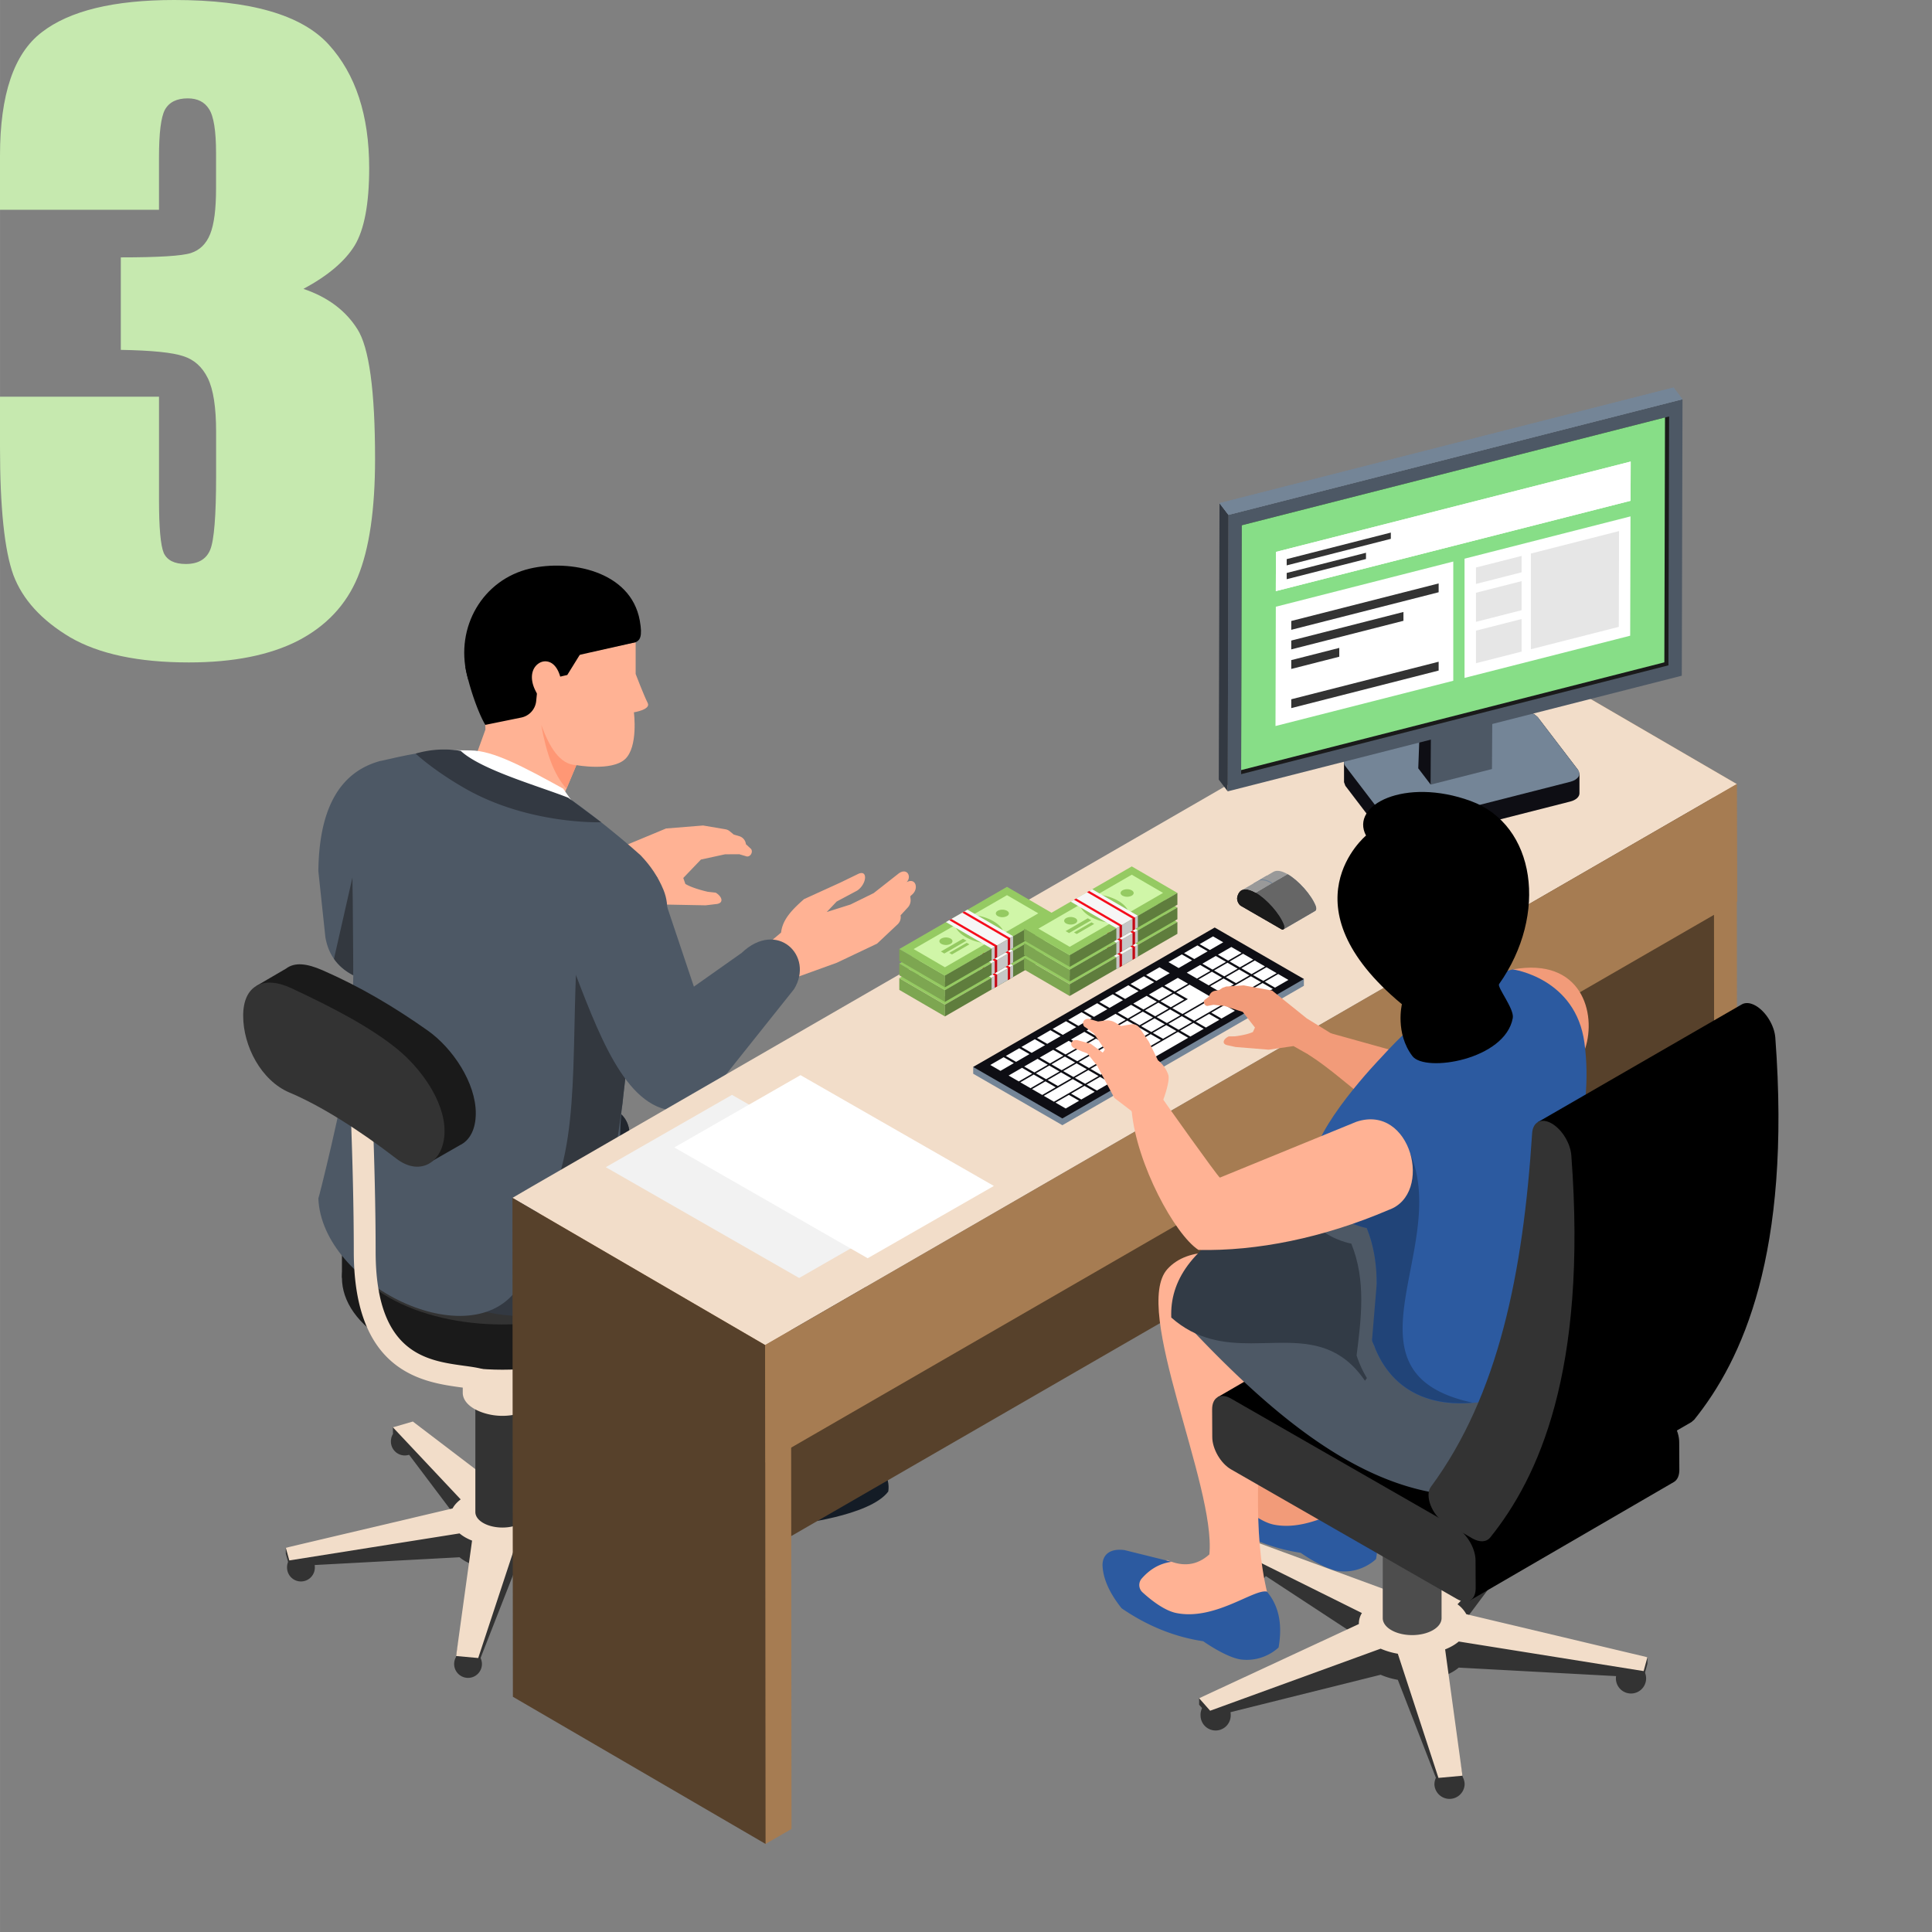 <?xml version="1.0" encoding="UTF-8" standalone="no"?>
<svg
   xmlns:dc="http://purl.org/dc/elements/1.1/"
   xmlns:cc="http://creativecommons.org/ns#"
   xmlns:rdf="http://www.w3.org/1999/02/22-rdf-syntax-ns#"
   xmlns:svg="http://www.w3.org/2000/svg"
   xmlns="http://www.w3.org/2000/svg"
   xmlns:xlink="http://www.w3.org/1999/xlink"
   xmlns:sodipodi="http://sodipodi.sourceforge.net/DTD/sodipodi-0.dtd"
   xmlns:inkscape="http://www.inkscape.org/namespaces/inkscape"
   width="210"
   height="210"
   viewBox="0 0 55.562 55.563"
   version="1.1"
   id="svg371"
   sodipodi:docname="3.svg"
   inkscape:version="0.92.4 (5da689c313, 2019-01-14)">
  <rect x="0" y="0" width="55.562" height="55.563" fill="#808080" stroke="none"/>
  <sodipodi:namedview
     pagecolor="#ffffff"
     bordercolor="#666666"
     borderopacity="1"
     objecttolerance="10"
     gridtolerance="10"
     guidetolerance="10"
     inkscape:pageopacity="0"
     inkscape:pageshadow="2"
     inkscape:window-width="1920"
     inkscape:window-height="986"
     id="namedview373"
     showgrid="false"
     inkscape:snap-nodes="false"
     inkscape:zoom="2.247619"
     inkscape:cx="120.59701"
     inkscape:cy="105.13623"
     inkscape:window-x="-11"
     inkscape:window-y="-11"
     inkscape:window-maximized="1"
     inkscape:current-layer="svg371" />
  <style
     id="style2"><![CDATA[.o{fill:#95ca62}.p{fill:#f50d1b}.q{fill:#c00a15}.r{fill:#333}.s{fill:#ffb294}.t{fill:#4d5865}.u{fill:#7da651}.v{fill:#d0f6a8}.w{fill:#5f7d3d}.x{fill:#f6f6f6}.y{fill:#c6c6c6}.z{fill:#f2ddc9}.AA{fill:#333942}.AB{fill:#1a1a1a}.AC{fill:#0e0e14}.AD{fill:#748597}.AE{fill:#57412b}.AF{fill:#a67c52}.AG{fill:#f29b79}.AH{fill:#2c5aa0}]]></style>
  <defs
     id="defs13">
    <clipPath
       id="A">
      <path
         d="M3440.26 3372.67c-12.69 18.59-28.45 20.98-45.24 20.98-2.9 0-5.83-.08-8.78-.15l-8.9-.14c-14.92 0-30.08 1.78-44.18 14.25a40.85 40.85 0 0 0-.04 1.91c-.01 19.77 12.59 38.45 46.42 55.28l33.16-6.05a33.21 33.21 0 0 1 1.81-1.59c8.39-6.99 18.21-8.68 18.21-8.68 4.15-10.17 5.5-20.59 5.51-30.98.01-10.4-1.33-20.78-2.58-30.86l.09-.29c.01-.03.02-.05.03-.07.02-.07.05-.14.07-.21.01-.03.02-.05.03-.08.02-.07.04-.14.07-.21.01-.03.02-.05.03-.08l.06-.2c.02-.04.03-.08.05-.12.02-.06.03-.11.05-.16a.58.58 0 0 0 .1-.28c.02-.06.04-.11.06-.17.02-.04.03-.07.04-.11.02-.05.04-.11.06-.16.02-.04.03-.07.04-.12l.06-.15c.02-.04.03-.08.05-.12.02-.05.04-.11.06-.16.01-.04.03-.08.04-.12l.06-.15c.01-.04.03-.08.04-.12a1.22 1.22 0 0 0 .07-.17c.01-.03.03-.07.04-.1.02-.06.05-.12.07-.18l.03-.09c.03-.06.05-.13.08-.19.01-.03.02-.05.03-.08a2.77 2.77 0 0 0 .08-.2 4.97 4.97 0 0 0 .12-.29c.01-.01.01-.03.02-.04.03-.09.07-.17.1-.26 1.18-2.82 2.5-5.42 3.97-7.82l-1.09-1.47"
         id="path4" />
    </clipPath>
    <path
       id="B"
       d="M392.992 220.837l-2.35 1.367c.076-.046.102-.191.036-.356-.313-.811-1.25-1.871-2.07-2.346l2.349-1.365c.821.475 1.757 1.533 2.072 2.345.063.164.039.311-.037.355" />
    <path
       id="C"
       d="M388.608 219.502c.82.475 1.757 1.535 2.07 2.346.094.24-.001.44-.166.344l-2.984-1.723c-.188-.108-.324-.432-.271-.647.161-.701.723-.682 1.35-.32" />
    <path
       id="D"
       d="M406.045 201.629l-.053 8.775-4.508 1.145.053-8.773 4.508-1.147" />
    <path
       id="E"
       d="M419.346 182.342l.66.863-33.398 8.505-.658-.862 33.396-8.506" />
    <path
       id="F"
       d="M365.754 227.737l-3.357-1.952.001.864 3.359 1.952v-.864" />
    <path
       id="G"
       d="M369.429 224.544v.865l.16-.093v-.864l-.16.092" />
  </defs>
  <path
     d="m 8.726,8.308 q 1.041,0.351 1.55,1.155 0.51,0.792 0.51,3.735 0,2.185 -0.498,3.396 -0.498,1.2 -1.721,1.834 -1.222,0.623 -3.135,0.623 -2.173,0 -3.418,-0.724 Q 0.78,17.59 0.384,16.537 -5e-4,15.473 -5e-4,12.858 v -1.449 h 4.573 v 2.977 q 0,1.188 0.136,1.517 0.147,0.317 0.634,0.317 0.532,0 0.702,-0.408 0.17,-0.408 0.17,-2.128 v -1.268 q 0,-1.052 -0.238,-1.539 Q 5.738,10.391 5.274,10.244 4.809,10.085 3.474,10.062 V 7.402 q 1.63,0 2.015,-0.125 Q 5.874,7.153 6.043,6.734 6.213,6.315 6.213,5.421 V 4.403 q 0,-0.962 -0.203,-1.268 -0.192,-0.306 -0.611,-0.306 -0.475,0 -0.657,0.328 Q 4.572,3.475 4.572,4.528 V 6.033 H -5e-4 V 4.471 Q -5e-4,1.845 1.2,0.928 2.399,0 5.014,0 q 3.271,0 4.437,1.279 1.166,1.279 1.166,3.554 0,1.539 -0.419,2.23 -0.419,0.679 -1.472,1.245 z"
     id="path15"
     inkscape:connector-curvature="0"
     style="fill:#c6e9af;stroke-width:0.583" />
  <g
     transform="matrix(0.391,0,0,0.391,-115.835,-60.151)"
     id="g369">
    <path
       d="m 415.653,253.022 1.712,-8.554 -4.747,-0.695 a 10.077,10.077 0 0 1 -0.441,-2.45 l 11.824,6.88 -8.348,4.82"
       id="path17"
       inkscape:connector-curvature="0"
       style="fill:#005cb3" />
    <path
       d="m 336.756,245.677 -0.734,4.699 c 0,0 -1.854,4.488 0.367,5.673 2.221,1.185 4.747,-1.733 4.747,-1.733 l 3.517,-2.155 c 1.35,-0.765 3.144,-3.076 0.072,-3.959 -1.453,-0.417 -3.54,0.678 -3.54,0.678 l -0.596,0.265 0.943,-2.83 -4.776,-0.638"
       id="path19"
       inkscape:connector-curvature="0"
       style="fill:#141c26" />
    <path
       d="m 336.093,245.677 c 0,0 -0.985,4.623 -0.399,5.657 0.586,1.034 4.178,0.587 6.952,-2.538 v -3.598 l -6.553,0.479"
       class="AA"
       id="path21"
       inkscape:connector-curvature="0"
       style="fill:#333942" />
    <g
       class="r"
       id="g27"
       style="fill:#333333">
      <path
         d="m 345.494,271.593 a 1.022,1.022 0 1 0 2.044,0 1.022,1.022 0 1 0 -2.044,0 m -15.838,4.638 a 1.022,1.022 0 1 0 2.044,-10e-4 1.02,1.02 0 0 0 -1.023,-1.014 c -0.564,0 -1.021,0.454 -1.021,1.014 m -12.29,-7.124 a 1.022,1.022 0 1 0 2.043,0 c 0,-0.56 -0.457,-1.014 -1.021,-1.014 a 1.02,1.02 0 0 0 -1.022,1.014 m 7.64,-9.268 a 1.022,1.022 0 1 0 2.043,0 c 0,-0.56 -0.457,-1.014 -1.021,-1.014 a 1.02,1.02 0 0 0 -1.022,1.014 m 17.964,1.856 a 1.022,1.022 0 1 0 2.044,0 c 0,-0.561 -0.457,-1.014 -1.022,-1.014 -0.565,0 -1.022,0.453 -1.022,1.014"
         id="path23"
         inkscape:connector-curvature="0" />
      <path
         d="m 330.137,265.877 -4.985,-6.616 v -0.437 l 1.466,0.01 6.41,6.199 c 0.436,-0.005 0.872,0.035 1.289,0.116 l 9.439,-4.76 1.164,0.23 v 0.437 l -8.308,5.409 c 0.144,0.239 0.213,0.488 0.204,0.739 l 10.817,3.234 v 0.438 l -0.747,0.84 -11.545,-2.856 a 5.15,5.15 0 0 1 -1.163,0.341 l -2.752,7.03 -1.625,-0.149 v -0.438 l 1.173,-6.735 a 4.09,4.09 0 0 1 -0.504,-0.241 2.917,2.917 0 0 1 -0.418,-0.288 l -12.519,0.672 -0.259,-0.931 v -0.439 l 12.266,-1.138 c 0.125,-0.236 0.326,-0.462 0.597,-0.667"
         id="path25"
         inkscape:connector-curvature="0" />
    </g>
    <path
       d="m 330.137,264.124 -4.985,-5.3 1.466,-0.427 6.41,4.883 a 6.18,6.18 0 0 1 1.289,0.117 l 9.439,-3.445 1.164,0.666 -8.308,4.094 c 0.144,0.238 0.213,0.488 0.204,0.738 l 10.817,4.988 -0.747,0.84 -11.545,-4.172 a 5.1,5.1 0 0 1 -1.163,0.342 l -2.752,8.344 -1.625,-0.148 1.173,-8.488 a 3.901,3.901 0 0 1 -0.504,-0.24 3.033,3.033 0 0 1 -0.418,-0.29 l -12.519,1.988 -0.259,-0.932 12.266,-2.892 c 0.125,-0.236 0.326,-0.461 0.597,-0.666"
       class="z"
       id="path29"
       inkscape:connector-curvature="0"
       style="fill:#f2ddc9" />
    <g
       class="r"
       id="g35"
       style="fill:#333333">
      <path
         d="m 331.474,255.744 a 1.51,1.51 0 0 1 0.326,-0.246 c 0.777,-0.445 2.04,-0.445 2.817,0 0.13,0.075 0.239,0.158 0.325,0.246 h 0.259 v 9.31 c 0,0.291 -0.195,0.584 -0.584,0.807 -0.777,0.445 -2.04,0.445 -2.817,0 -0.39,-0.223 -0.584,-0.516 -0.584,-0.807 v -9.31 h 0.258"
         id="path31"
         inkscape:connector-curvature="0" />
      <path
         d="m 331.8,254.937 c -0.779,0.445 -0.779,1.168 0,1.613 0.779,0.445 2.04,0.447 2.817,0 0.777,-0.447 0.779,-1.168 0,-1.613 -0.779,-0.445 -2.04,-0.447 -2.817,0"
         id="path33"
         inkscape:connector-curvature="0" />
    </g>
    <path
       d="m 330.666,249.208 c 0.286,-0.288 0.728,-0.54 1.346,-0.707 a 4.62,4.62 0 0 1 2.392,0 c 0.618,0.167 1.061,0.419 1.346,0.707 h 0.378 v 7.077 c 0,0.593 -0.548,1.187 -1.643,1.51 a 4.526,4.526 0 0 1 -2.555,0 c -1.093,-0.323 -1.641,-0.917 -1.641,-1.51 v -7.077 h 0.377"
       class="z"
       id="path37"
       inkscape:connector-curvature="0"
       style="fill:#f2ddc9" />
    <path
       d="m 331.93,247.698 c -2.189,0.646 -2.189,2.372 0,3.019 0.831,0.245 1.724,0.245 2.555,0 2.19,-0.647 2.19,-2.373 0,-3.019 a 4.502,4.502 0 0 0 -2.555,0"
       class="r"
       id="path39"
       inkscape:connector-curvature="0"
       style="fill:#333333" />
    <g
       class="AB"
       id="g45"
       style="fill:#1a1a1a">
      <path
         d="m 321.403,244.494 h 23.611 v 3.327 h -23.611 v -3.327"
         id="path41"
         inkscape:connector-curvature="0" />
      <path
         d="m 324.861,243.038 c -4.61,2.642 -4.61,6.926 0,9.567 4.61,2.641 12.085,2.641 16.695,0 4.61,-2.641 4.61,-6.925 0,-9.567 -4.61,-2.642 -12.086,-2.641 -16.695,0"
         id="path43"
         inkscape:connector-curvature="0" />
    </g>
    <path
       d="m 324.861,239.711 c -4.61,2.64 -4.61,6.925 0,9.566 4.61,2.641 12.085,2.643 16.695,0 4.61,-2.643 4.61,-6.925 0,-9.567 -4.61,-2.642 -12.086,-2.642 -16.695,0"
       class="r"
       id="path47"
       inkscape:connector-curvature="0"
       style="fill:#333333" />
    <path
       d="m 350.093,256.116 -1.432,5.27 c 0,0 -1.217,3.108 -0.396,4.572 0.821,1.464 6.433,0 6.433,0 0,0 5.516,-0.584 6.886,-2.409 0,0 0.536,-2.501 -3.206,-2.487 -3.378,0.014 -3.817,-0.852 -3.817,-0.852 l -0.137,-3.512 -4.331,-0.582"
       id="path49"
       inkscape:connector-curvature="0"
       style="fill:#141c26" />
    <path
       d="m 360.994,241.916 c -0.302,-1.431 -1.6,-2.35 -3.392,-2.924 -4.746,-1.523 -12.938,-0.608 -15.097,-0.33 0.113,-1.129 0.203,-2.158 -0.583,-2.884 -0.276,-0.261 -0.658,-0.48 -1.188,-0.654 -3.473,-1.144 -6.498,0.553 -9.869,0.94 -0.485,0.054 -6.848,-1.895 -6.848,-2.091 -0.085,0.221 -2.977,7.767 0,11.552 0.7,0.895 1.559,1.676 2.499,2.352 3.105,2.217 7.124,3.181 9.458,2.564 3.038,-0.805 16.628,-4.021 16.628,-4.021 0,0 -3.849,10.365 -4.118,13.94 -0.132,1.765 1.405,1.786 2.996,1.354 1.63,-0.44 3.317,-1.354 3.317,-1.354 0,-2.414 7.363,-12.932 6.197,-18.444"
       class="AA"
       id="path51"
       inkscape:connector-curvature="0"
       style="fill:#333942" />
    <path
       d="m 357.56,238.977 -0.02,-0.005 0.02,0.005 m -0.031,-0.01 c -2.017,-0.631 -4.643,-0.831 -7.159,-0.833 2.516,0.002 5.14,0.202 7.159,0.834 m -15.024,-0.306 0.019,-0.001 -0.019,0.001"
       id="path53"
       inkscape:connector-curvature="0"
       style="fill:#005097" />
    <path
       d="m 341.994,241.111 c -0.093,-1.577 -0.232,-3.37 -0.049,-5.311 0.5,0.476 0.633,1.08 0.633,1.754 v 0.014 c 0,0.348 -0.036,0.716 -0.073,1.094 l 0.019,-0.001 a 65.23,65.23 0 0 1 7.834,-0.527 h 0.012 c 2.516,0.002 5.142,0.202 7.159,0.834 l 0.01,0.004 0.02,0.005 0.043,0.015 c -0.708,0.485 -1.665,0.858 -2.93,0.858 a 6.77,6.77 0 0 1 -0.736,-0.041 30.636,30.636 0 0 0 -3.244,-0.173 c -2.744,0 -5.108,0.381 -6.791,0.921 a 35.89,35.89 0 0 1 -1.907,0.555"
       id="path55"
       inkscape:connector-curvature="0"
       style="fill:#21262e" />
    <path
       d="m 343.006,203.4 v -2.324 l -12.025,2.578 c 0.375,1.31 0.97,2.491 0.977,3.843 l -1.07,2.96 6.081,3.644 1.675,-3.985 c 0,0 2.581,0.47 3.574,-0.431 0.993,-0.901 0.659,-3.453 0.659,-3.453 0,0 1.26,-0.198 1.017,-0.683 -0.31,-0.619 -0.892,-2.15 -0.892,-2.15"
       class="s"
       id="path57"
       inkscape:connector-curvature="0"
       style="fill:#ffb294" />
    <path
       d="m 337.921,211.846 c -0.928,-1.009 -1.501,-2.657 -1.859,-4.69 0.612,1.654 1.37,2.924 2.586,2.96 l -0.727,1.73"
       id="path59"
       inkscape:connector-curvature="0"
       style="fill:#ff9775" />
    <path
       d="m 343.01,201.076 c 0.3,-0.148 0.519,-0.383 0.3,-1.594 -0.665,-3.678 -5.166,-4.506 -8.082,-3.821 -3.462,0.812 -5.506,4.297 -4.626,7.84 l 0.098,0.347 12.31,-2.772"
       id="path61"
       inkscape:connector-curvature="0" />
    <path
       d="m 330.886,202.708 -0.402,0.194 c 0.23,1.314 0.905,3.312 1.464,4.254 l 2.646,-0.539 a 1.38,1.38 0 0 0 1.096,-1.215 l 0.143,-1.425 2.144,-0.49 1.27,-2.051 -1.893,-2.18 -6.468,3.452"
       id="path63"
       inkscape:connector-curvature="0" />
    <path
       d="m 336.368,202.482 c -0.388,-0.006 -0.742,0.279 -0.891,0.636 -0.149,0.357 -0.119,0.77 0,1.138 0.119,0.368 0.329,0.7 0.534,1.028 0.175,0.278 0.382,0.582 0.703,0.654 0.29,0.064 0.599,-0.093 0.767,-0.337 0.342,-0.497 0.138,-1.208 0.032,-1.756 -0.112,-0.587 -0.443,-1.35 -1.148,-1.363 m 14.057,26.698 4.323,-3.422 3.056,-1.105 2.961,-1.405 1.515,-1.424 a 0.724,0.724 0 0 0 0.214,-0.658 l 0.512,-0.556 a 0.781,0.781 0 0 0 0.224,-0.633 l -0.022,-0.216 0.186,-0.17 c 0.44,-0.442 0.202,-1.215 -0.46,-0.863 0.414,-0.395 0.031,-1.144 -0.632,-0.6 l -1.785,1.402 -1.703,0.838 -1.75,0.553 0.732,-0.772 1.512,-0.807 c 0.7,-0.476 0.801,-1.553 0.08,-1.229 l -1.3,0.632 -2.692,1.227 c -0.88,0.777 -1.583,1.492 -1.69,2.461 l -4.317,3.633 1.036,3.114"
       class="s"
       id="path65"
       inkscape:connector-curvature="0"
       style="fill:#ffb294" />
    <path
       d="m 329.509,220.971 -0.51,5.533 a 11.274,11.274 0 0 0 -1.26,-0.074 c -1.729,-0.044 -4.009,-0.032 -5.625,-0.922 -0.51,-0.283 -0.958,-0.652 -1.297,-1.144 -0.308,-0.431 -0.523,-0.959 -0.633,-1.592 l -0.516,-4.856 c 0.049,-4.383 1.426,-7.259 4.561,-8.107 l 5.28,11.163"
       class="t"
       id="path67"
       inkscape:connector-curvature="0"
       style="fill:#4d5865" />
    <path
       d="m 322.24,225.574 -0.126,-0.066 c -0.51,-0.283 -0.958,-0.652 -1.297,-1.144 l 1.367,-6.027 0.056,7.237"
       id="path69"
       inkscape:connector-curvature="0"
       style="fill:#33383f" />
    <path
       d="m 338.666,216.094 2.722,0.286 3.856,-1.604 2.725,-0.219 1.637,0.277 a 0.68,0.68 0 0 1 0.328,0.151 l 0.286,0.239 0.405,0.118 a 0.69,0.69 0 0 1 0.492,0.591 l 0.379,0.35 c 0.161,0.225 -0.042,0.587 -0.316,0.551 l -0.555,-0.164 -1.045,0.006 -1.772,0.385 -1.298,1.355 0.152,0.438 c 0.566,0.344 1.655,0.579 1.655,0.579 l 0.577,0.064 c 0.463,0.277 0.622,0.747 0.087,0.833 l -0.828,0.098 -3.141,-0.06 -3.003,-0.888 -3.293,-0.079 -0.05,-3.307"
       class="s"
       id="path71"
       inkscape:connector-curvature="0"
       style="fill:#ffb294" />
    <path
       d="m 342.909,228.826 -0.03,0.135 c -0.455,2.195 -0.837,6.012 -0.837,6.012 -0.904,6.393 2.076,11.355 -3.394,12.541 -0.511,0.111 -3.902,0.463 -4.244,0.987 -3.458,5.279 -14.479,-0.164 -14.736,-6.513 0.03,0 1.862,-7.334 2.188,-10.1 0.541,-4.543 0.442,-11.182 0.282,-14.66 -0.306,-6.552 2.091,-7.414 2.091,-7.414 3.51,-0.793 6.708,-1.62 11.23,1.02 3.903,2.279 7.905,5.908 7.905,5.908 0.756,0.787 1.302,1.616 1.684,2.538 1.057,2.557 -1.144,4.888 -2.139,9.546"
       class="t"
       id="path73"
       inkscape:connector-curvature="0"
       style="fill:#4d5865" />
    <path
       d="m 335.816,243.585 c 3.221,-4.47 2.406,-11.852 2.892,-20.027 l 4.201,5.268 -0.03,0.135 c -0.455,2.195 -0.837,6.012 -0.837,6.012 -0.904,6.393 -0.757,7.427 -6.226,8.612"
       id="path75"
       inkscape:connector-curvature="0"
       style="fill:#33383f" />
    <path
       d="m 347.29,226.409 3.516,-2.483 c 2.598,-2.477 5.359,0.218 3.852,2.666 l -5.657,7.097 c -0.733,1.07 -2.033,1.712 -3.139,1.852 -3.682,-0.245 -5.626,-5.764 -7.653,-11.035 -1.039,-5.553 3.256,-9.154 6.387,-6.133 l 2.694,8.036"
       class="t"
       id="path77"
       inkscape:connector-curvature="0"
       style="fill:#4d5865" />
    <path
       d="m 331.429,256.086 -0.185,-0.021 a 12.27,12.27 0 0 0 -1.1,-0.181 c -2.75,-0.38 -7.87,-1.087 -7.87,-9.998 0,-6.664 -0.402,-14.208 -0.405,-14.284 a 0.8,0.8 0 0 1 0.757,-0.844 0.804,0.804 0 0 1 0.846,0.759 c 0,0.075 0.409,7.66 0.409,14.37 0,7.51 3.747,8.027 6.483,8.406 0.45,0.061 0.877,0.12 1.249,0.208 a 0.804,0.804 0 0 1 -0.184,1.585"
       class="z"
       id="path79"
       inkscape:connector-curvature="0"
       style="fill:#f2ddc9" />
    <path
       d="m 317.294,225.081 -2.178,1.272 1.332,1.14 c 0.114,2.187 1.648,4.747 3.528,5.823 l 5.025,2.88 3.007,3.06 2.065,-1.183 c 0.715,-0.337 1.175,-1.15 1.175,-2.353 0,-2.24 -1.7,-4.786 -3.539,-6.084 -2.483,-1.752 -4.96,-3.219 -7.733,-4.432 -1.135,-0.495 -2.034,-0.615 -2.682,-0.123"
       class="AB"
       id="path81"
       inkscape:connector-curvature="0"
       style="fill:#1a1a1a" />
    <path
       d="m 317.677,226.521 c 3.139,1.464 5.787,2.865 7.735,4.43 1.753,1.411 3.538,3.845 3.538,6.085 0,2.24 -1.753,3.398 -3.538,2.028 -2.896,-2.222 -5.646,-3.928 -7.867,-4.864 -2.077,-0.878 -3.407,-3.411 -3.407,-5.651 0,-2.24 1.498,-2.981 3.539,-2.028"
       class="r"
       id="path83"
       inkscape:connector-curvature="0"
       style="fill:#333333" />
    <path
       d="m 338.343,276.121 67.098,-38.74 1.723,-13.817 -68.822,43.906 v 8.651"
       class="AE"
       id="path85"
       inkscape:connector-curvature="0"
       style="fill:#57412b" />
    <path
       d="m 405.409,200.688 0.032,36.693 16.907,11.795 1.681,-0.971 -0.033,-36.693 -18.587,-10.824"
       class="AF"
       id="path87"
       inkscape:connector-curvature="0"
       style="fill:#a67c52" />
    <path
       d="m 403.729,201.658 0.032,36.694 18.587,10.824 -0.034,-36.694 -18.585,-10.824"
       class="AE"
       id="path89"
       inkscape:connector-curvature="0"
       style="fill:#57412b" />
    <path
       d="m 335.852,240.848 0.032,36.692 16.678,11.926 1.908,-1.101 -0.033,-36.693 -18.585,-10.824"
       class="AF"
       id="path91"
       inkscape:connector-curvature="0"
       style="fill:#a67c52" />
    <path
       d="m 405.41,200.694 -1.426,0.812 -68.668,39.64 -1.368,0.799 18.585,10.828 71.468,-41.264 -18.59,-10.815"
       class="z"
       id="path93"
       inkscape:connector-curvature="0"
       style="fill:#f2ddc9" />
    <path
       d="m 333.943,241.949 0.033,36.693 18.586,10.824 -0.032,-36.693 -18.586,-10.824"
       class="AE"
       id="path95"
       inkscape:connector-curvature="0"
       style="fill:#57412b" />
    <path
       d="m 352.53,252.773 0.032,8.63 71.467,-41.26 -0.033,-8.631 -71.466,41.261"
       class="AF"
       id="path97"
       inkscape:connector-curvature="0"
       style="fill:#a67c52" />
    <path
       d="m 412.423,210.754 -0.095,-0.277 -2.974,-3.892 -0.237,-0.201 c -0.323,-0.187 -0.819,-0.25 -1.256,-0.138 l -12.077,3.075 c -0.427,0.11 -0.679,0.352 -0.675,0.604 v 1.445 l 0.099,0.268 2.97,3.895 0.238,0.2 c 0.321,0.185 0.818,0.248 1.26,0.136 l 12.076,-3.075 c 0.421,-0.108 0.673,-0.348 0.674,-0.6 v -1.45"
       class="AC"
       id="path99"
       inkscape:connector-curvature="0"
       style="fill:#0e0e14" />
    <g
       class="AD"
       id="g105"
       style="fill:#748597">
      <path
         d="m 409.117,206.384 0.237,0.201 2.974,3.892 c 0.252,0.333 -0.01,0.72 -0.576,0.865 l -12.078,3.076 c -0.441,0.112 -0.937,0.048 -1.258,-0.137 l -0.238,-0.2 -2.972,-3.893 c -0.254,-0.332 0,-0.72 0.578,-0.867 l 12.077,-3.075 c 0.437,-0.112 0.933,-0.049 1.256,0.138"
         id="path101"
         inkscape:connector-curvature="0" />
      <use
         xlink:href="#D"
         id="use103"
         x="0"
         y="0"
         width="100%"
         height="100%" />
    </g>
    <use
       xlink:href="#D"
       class="t"
       id="use107"
       style="fill:#4d5865"
       x="0"
       y="0"
       width="100%"
       height="100%" />
    <path
       d="m 401.537,202.776 -0.053,8.773 -0.914,-1.197 0.31,-8.438 0.657,0.862"
       class="AC"
       id="path109"
       inkscape:connector-curvature="0"
       style="fill:#0e0e14" />
    <path
       d="m 405.388,200.766 0.657,0.863 -4.508,1.147 -0.657,-0.862 4.508,-1.148"
       id="path111"
       inkscape:connector-curvature="0"
       style="fill:#6f819a" />
    <path
       d="m 420.006,183.205 -0.053,20.335 -33.399,8.506 0.054,-20.336 33.398,-8.505"
       class="t"
       id="path113"
       inkscape:connector-curvature="0"
       style="fill:#4d5865" />
    <path
       d="m 419.021,184.471 -0.05,18.306 -31.429,8.004 v -0.299 l 0.047,-18.008 31.432,-8.004"
       class="AB"
       id="path115"
       inkscape:connector-curvature="0"
       style="fill:#1a1a1a" />
    <path
       d="m 418.718,184.545 -0.048,18.012 -31.128,7.925 0.047,-18.008 31.13,-7.929"
       id="path117"
       inkscape:connector-curvature="0"
       style="fill:#87de87" />
    <path
       d="m 416.185,190.673 0.01,-2.885 -26.092,6.645 -0.01,2.885 26.092,-6.645"
       id="path119"
       inkscape:connector-curvature="0"
       style="fill:#ffffff" />
    <path
       d="m 386.608,191.711 -0.054,20.335 -0.657,-0.864 0.053,-20.334 0.658,0.862"
       class="AA"
       id="path121"
       inkscape:connector-curvature="0"
       style="fill:#333942" />
    <g
       class="AD"
       id="g127"
       style="fill:#748597">
      <use
         xlink:href="#E"
         id="use123"
         x="0"
         y="0"
         width="100%"
         height="100%" />
      <use
         xlink:href="#E"
         id="use125"
         x="0"
         y="0"
         width="100%"
         height="100%" />
    </g>
    <path
       d="m 416.185,190.673 0.01,-2.885 -26.092,6.645 -0.01,2.885 26.092,-6.645 m -13.042,4.469 -13.05,3.324 -0.024,8.775 13.076,-3.33 v -8.769 m 0.829,-0.211 v 8.77 l 12.183,-3.103 0.024,-8.777 -12.207,3.11"
       id="path129"
       inkscape:connector-curvature="0"
       style="fill:#ffffff" />
    <path
       d="m 408.853,194.553 v 7.04 l 6.467,-1.647 0.018,-7.045 -6.485,1.652"
       id="path131"
       inkscape:connector-curvature="0"
       style="fill:#e6e6e6" />
    <path
       d="m 402.069,196.753 -10.841,2.761 v 0.65 l 10.841,-2.763 v -0.648"
       class="r"
       id="path133"
       inkscape:connector-curvature="0"
       style="fill:#333333" />
    <path
       d="m 408.17,194.728 -3.357,0.854 v 1.207 l 3.357,-0.855 v -1.206 m -3.357,2.71 v 2.139 l 3.357,-0.856 v -2.137 l -3.357,0.854 m 0,5.183 3.357,-0.855 v -2.395 l -3.357,0.855 v 2.396"
       id="path135"
       inkscape:connector-curvature="0"
       style="fill:#e6e6e6" />
    <path
       d="m 399.48,198.851 -8.252,2.103 v 0.65 l 8.252,-2.103 v -0.65 m -4.72,2.643 -3.532,0.899 v 0.65 l 3.532,-0.9 v -0.649 m 7.309,1.017 -10.841,2.762 v 0.65 l 10.841,-2.762 v -0.65 m -3.516,-9.5 -7.661,1.953 v 0.46 l 7.661,-1.952 v -0.46 m -1.828,1.484 -5.833,1.486 v 0.459 l 5.833,-1.485 v -0.46"
       class="r"
       id="path137"
       inkscape:connector-curvature="0"
       style="fill:#333333" />
    <use
       xlink:href="#F"
       class="u"
       id="use139"
       style="fill:#7da651"
       x="0"
       y="0"
       width="100%"
       height="100%" />
    <path
       d="m 373.677,223.162 -7.923,4.575 -3.358,-1.952 5.238,-3.023 2.686,-1.55 0.446,0.26 0.387,0.224 2.524,1.466"
       class="o"
       id="path141"
       inkscape:connector-curvature="0"
       style="fill:#95ca62" />
    <path
       d="m 372.621,223.161 -2.301,-1.339 -6.867,3.966 2.301,1.337 6.867,-3.964"
       class="v"
       id="path143"
       inkscape:connector-curvature="0"
       style="fill:#d0f6a8" />
    <path
       d="m 365.754,227.737 v 0.864 l 7.923,-4.575 v -0.864 l -7.923,4.575"
       class="w"
       id="path145"
       inkscape:connector-curvature="0"
       style="fill:#5f7d3d" />
    <path
       d="m 366.818,223.468 c -0.56,0.322 -0.35,0.968 0.467,1.44 0.817,0.472 1.933,0.592 2.493,0.268 0.56,-0.324 0.352,-0.967 -0.465,-1.44 -0.817,-0.473 -1.933,-0.592 -2.495,-0.268"
       class="o"
       id="path147"
       inkscape:connector-curvature="0"
       style="fill:#95ca62" />
    <path
       d="m 365.829,223.804 3.357,1.95 1.103,-0.636 0.16,-0.092 0.32,-0.185 -3.357,-1.952 -0.32,0.185 -0.16,0.092 -1.103,0.638"
       class="x"
       id="path149"
       inkscape:connector-curvature="0"
       style="fill:#f6f6f6" />
    <path
       d="m 369.186,225.754 v 0.864 l 1.1,-0.636 0.161,-0.092 0.322,-0.186 v -0.863 l -0.319,0.185 -0.161,0.092 -1.103,0.636"
       class="y"
       id="path151"
       inkscape:connector-curvature="0"
       style="fill:#c6c6c6" />
    <path
       d="m 367.03,223.111 3.358,1.95 v 0.865 l 0.16,-0.092 v -0.865 l -3.359,-1.95 -0.159,0.091"
       class="p"
       id="path153"
       inkscape:connector-curvature="0"
       style="fill:#f50d1b" />
    <path
       d="m 370.388,225.061 v 0.865 l 0.16,-0.092 v -0.865 l -0.16,0.092"
       class="q"
       id="path155"
       inkscape:connector-curvature="0"
       style="fill:#c00a15" />
    <path
       d="m 366.07,223.664 3.359,1.952 v 0.864 l 0.16,-0.092 v -0.866 l -3.359,-1.95 -0.16,0.092"
       class="p"
       id="path157"
       inkscape:connector-curvature="0"
       style="fill:#f50d1b" />
    <path
       d="m 369.429,225.616 v 0.864 l 0.16,-0.092 v -0.866 l -0.16,0.094"
       class="q"
       id="path159"
       inkscape:connector-curvature="0"
       style="fill:#c00a15" />
    <path
       d="m 365.489,225.013 c -0.188,0.11 -0.188,0.284 0,0.393 a 0.754,0.754 0 0 0 0.68,0 c 0.187,-0.109 0.187,-0.284 0,-0.393 a 0.762,0.762 0 0 0 -0.68,0 m 4.151,-2.042 c -0.188,0.109 -0.188,0.283 0,0.393 a 0.751,0.751 0 0 0 0.678,0 c 0.19,-0.11 0.19,-0.284 0,-0.394 a 0.751,0.751 0 0 0 -0.678,0 m -2.297,2.201 -1.633,0.943 -0.253,-0.146 1.632,-0.942 0.253,0.146 m 0.216,0.269 -1.288,0.743 -0.2,-0.116 1.288,-0.743 0.2,0.116"
       class="o"
       id="path161"
       inkscape:connector-curvature="0"
       style="fill:#95ca62" />
    <use
       xlink:href="#F"
       y="-1.071"
       class="u"
       id="use163"
       style="fill:#7da651"
       x="0"
       width="100%"
       height="100%" />
    <path
       d="m 373.677,222.091 -7.923,4.575 -3.358,-1.952 5.238,-3.022 2.686,-1.551 0.446,0.26 0.387,0.223 0.303,0.177 2.221,1.29"
       class="o"
       id="path165"
       inkscape:connector-curvature="0"
       style="fill:#95ca62" />
    <path
       d="m 372.621,222.089 -2.301,-1.337 -6.867,3.965 2.301,1.337 6.867,-3.965"
       class="v"
       id="path167"
       inkscape:connector-curvature="0"
       style="fill:#d0f6a8" />
    <path
       d="m 365.754,226.666 v 0.864 l 7.923,-4.574 v -0.864 l -7.923,4.574"
       class="w"
       id="path169"
       inkscape:connector-curvature="0"
       style="fill:#5f7d3d" />
    <path
       d="m 366.818,222.397 c -0.56,0.323 -0.35,0.968 0.467,1.44 0.817,0.472 1.933,0.59 2.493,0.268 0.56,-0.322 0.352,-0.968 -0.465,-1.44 -0.817,-0.472 -1.933,-0.592 -2.495,-0.268"
       class="o"
       id="path171"
       inkscape:connector-curvature="0"
       style="fill:#95ca62" />
    <path
       d="m 365.829,222.733 3.357,1.95 1.103,-0.637 0.16,-0.09 0.32,-0.186 -3.357,-1.952 -0.32,0.186 -0.16,0.092 -1.103,0.637"
       class="x"
       id="path173"
       inkscape:connector-curvature="0"
       style="fill:#f6f6f6" />
    <path
       d="m 369.186,224.684 v 0.864 l 1.1,-0.636 0.161,-0.092 0.322,-0.187 v -0.863 l -0.319,0.186 -0.161,0.09 -1.103,0.638"
       class="y"
       id="path175"
       inkscape:connector-curvature="0"
       style="fill:#c6c6c6" />
    <path
       d="m 367.03,222.04 3.358,1.95 v 0.866 l 0.16,-0.092 v -0.866 l -3.359,-1.952 -0.159,0.094"
       class="p"
       id="path177"
       inkscape:connector-curvature="0"
       style="fill:#f50d1b" />
    <path
       d="m 370.388,223.991 v 0.865 l 0.16,-0.092 v -0.866 l -0.16,0.092"
       class="q"
       id="path179"
       inkscape:connector-curvature="0"
       style="fill:#c00a15" />
    <path
       d="m 366.07,222.591 3.359,1.953 v 0.865 l 0.16,-0.093 v -0.864 l -3.359,-1.951 -0.16,0.09"
       class="p"
       id="path181"
       inkscape:connector-curvature="0"
       style="fill:#f50d1b" />
    <use
       xlink:href="#G"
       class="q"
       id="use183"
       style="fill:#c00a15"
       x="0"
       y="0"
       width="100%"
       height="100%" />
    <path
       d="m 365.489,223.942 c -0.188,0.11 -0.188,0.284 0,0.392 a 0.75,0.75 0 0 0 0.68,0 c 0.188,-0.11 0.187,-0.282 0,-0.392 a 0.754,0.754 0 0 0 -0.68,0 m 4.151,-2.042 c -0.188,0.109 -0.188,0.284 0,0.392 a 0.75,0.75 0 0 0 0.678,0 c 0.186,-0.109 0.19,-0.283 0,-0.392 a 0.751,0.751 0 0 0 -0.678,0 m -2.297,2.201 -1.633,0.943 -0.253,-0.147 1.632,-0.941 0.253,0.145 m 0.216,0.27 -1.288,0.742 -0.2,-0.116 1.288,-0.743 0.2,0.116"
       class="o"
       id="path185"
       inkscape:connector-curvature="0"
       style="fill:#95ca62" />
    <path
       d="m 365.754,225.594 -3.357,-1.95 0.001,0.865 3.359,1.95 v -0.865"
       class="u"
       id="path187"
       inkscape:connector-curvature="0"
       style="fill:#7da651" />
    <path
       d="m 373.677,221.021 -7.923,4.575 -3.358,-1.952 5.238,-3.023 2.686,-1.552 0.446,0.26 0.387,0.224 0.303,0.177 2.221,1.291"
       class="o"
       id="path189"
       inkscape:connector-curvature="0"
       style="fill:#95ca62" />
    <path
       d="m 372.621,221.018 -2.301,-1.337 -6.867,3.965 2.301,1.338 6.867,-3.966"
       class="v"
       id="path191"
       inkscape:connector-curvature="0"
       style="fill:#d0f6a8" />
    <path
       d="m 365.754,225.594 v 0.866 l 7.923,-4.575 v -0.865 l -7.923,4.574"
       class="w"
       id="path193"
       inkscape:connector-curvature="0"
       style="fill:#5f7d3d" />
    <path
       d="m 366.818,221.325 c -0.56,0.324 -0.35,0.968 0.467,1.441 0.817,0.473 1.933,0.592 2.493,0.268 0.56,-0.324 0.352,-0.968 -0.465,-1.44 -0.817,-0.472 -1.933,-0.592 -2.495,-0.269"
       class="o"
       id="path195"
       inkscape:connector-curvature="0"
       style="fill:#95ca62" />
    <path
       d="m 365.829,221.661 3.357,1.952 1.103,-0.637 0.16,-0.092 0.32,-0.184 -3.357,-1.952 -0.32,0.185 -0.16,0.092 -1.103,0.636"
       class="x"
       id="path197"
       inkscape:connector-curvature="0"
       style="fill:#f6f6f6" />
    <path
       d="m 369.186,223.613 v 0.864 l 1.1,-0.636 0.161,-0.092 0.322,-0.185 V 222.7 l -0.319,0.184 -0.161,0.092 -1.103,0.637"
       class="y"
       id="path199"
       inkscape:connector-curvature="0"
       style="fill:#c6c6c6" />
    <path
       d="m 367.03,220.968 3.358,1.952 v 0.865 l 0.16,-0.093 v -0.864 l -3.359,-1.952 -0.159,0.092"
       class="p"
       id="path201"
       inkscape:connector-curvature="0"
       style="fill:#f50d1b" />
    <use
       xlink:href="#G"
       x="0.959"
       y="-1.624"
       class="q"
       id="use203"
       style="fill:#c00a15"
       width="100%"
       height="100%" />
    <path
       d="m 366.07,221.521 3.359,1.952 v 0.865 l 0.16,-0.093 v -0.864 l -3.359,-1.95 -0.16,0.09"
       class="p"
       id="path205"
       inkscape:connector-curvature="0"
       style="fill:#f50d1b" />
    <use
       xlink:href="#G"
       y="-1.071"
       class="q"
       id="use207"
       style="fill:#c00a15"
       x="0"
       width="100%"
       height="100%" />
    <path
       d="m 365.489,222.871 c -0.188,0.109 -0.188,0.285 0,0.393 a 0.75,0.75 0 0 0 0.68,0 c 0.187,-0.108 0.187,-0.284 0,-0.392 a 0.754,0.754 0 0 0 -0.68,0 m 4.151,-2.043 c -0.188,0.108 -0.188,0.284 0,0.392 a 0.751,0.751 0 0 0 0.678,0 c 0.19,-0.108 0.19,-0.284 0,-0.392 a 0.751,0.751 0 0 0 -0.678,0 m -2.297,2.202 -1.633,0.942 -0.253,-0.147 1.632,-0.942 0.253,0.146 m 0.216,0.268 -1.288,0.744 -0.2,-0.116 1.288,-0.742 0.2,0.114"
       class="o"
       id="path209"
       inkscape:connector-curvature="0"
       style="fill:#95ca62" />
    <path
       d="m 374.93,226.234 -3.357,-1.95 v 0.862 l 3.357,1.952 v -0.864"
       class="u"
       id="path211"
       inkscape:connector-curvature="0"
       style="fill:#7da651" />
    <path
       d="m 382.854,221.66 -7.924,4.574 -3.357,-1.952 5.237,-3.024 2.687,-1.549 0.447,0.259 0.386,0.225 0.303,0.175 2.221,1.292"
       class="o"
       id="path213"
       inkscape:connector-curvature="0"
       style="fill:#95ca62" />
    <path
       d="m 381.798,221.658 -2.302,-1.337 -6.867,3.964 2.303,1.337 6.866,-3.964"
       class="v"
       id="path215"
       inkscape:connector-curvature="0"
       style="fill:#d0f6a8" />
    <path
       d="m 374.93,226.234 v 0.864 l 7.924,-4.574 v -0.864 l -7.924,4.574"
       class="w"
       id="path217"
       inkscape:connector-curvature="0"
       style="fill:#5f7d3d" />
    <path
       d="m 375.996,221.965 c -0.56,0.324 -0.352,0.968 0.465,1.44 0.817,0.472 1.935,0.592 2.493,0.268 0.558,-0.324 0.354,-0.968 -0.465,-1.439 -0.819,-0.471 -1.933,-0.593 -2.493,-0.269"
       class="o"
       id="path219"
       inkscape:connector-curvature="0"
       style="fill:#95ca62" />
    <path
       d="m 375.005,222.301 3.359,1.95 1.102,-0.635 0.159,-0.094 0.321,-0.185 -3.358,-1.95 -0.32,0.185 -0.16,0.092 -1.103,0.637"
       class="x"
       id="path221"
       inkscape:connector-curvature="0"
       style="fill:#f6f6f6" />
    <path
       d="m 378.363,224.251 v 0.865 l 1.1,-0.636 0.16,-0.092 0.322,-0.187 v -0.864 l -0.32,0.185 -0.16,0.094 -1.102,0.636"
       class="y"
       id="path223"
       inkscape:connector-curvature="0"
       style="fill:#c6c6c6" />
    <path
       d="m 376.206,221.606 3.358,1.952 v 0.866 l 0.161,-0.094 v -0.864 l -3.359,-1.952 -0.16,0.092"
       class="p"
       id="path225"
       inkscape:connector-curvature="0"
       style="fill:#f50d1b" />
    <path
       d="m 379.563,223.558 v 0.866 l 0.162,-0.094 v -0.864 l -0.161,0.092"
       class="q"
       id="path227"
       inkscape:connector-curvature="0"
       style="fill:#c00a15" />
    <path
       d="m 375.248,222.161 3.357,1.95 v 0.866 l 0.16,-0.092 v -0.865 l -3.359,-1.952 -0.158,0.093"
       class="p"
       id="path229"
       inkscape:connector-curvature="0"
       style="fill:#f50d1b" />
    <path
       d="m 378.605,224.111 v 0.866 l 0.16,-0.092 v -0.865 l -0.16,0.092"
       class="q"
       id="path231"
       inkscape:connector-curvature="0"
       style="fill:#c00a15" />
    <path
       d="m 374.665,223.511 c -0.187,0.107 -0.187,0.283 0,0.391 a 0.75,0.75 0 0 0 0.68,0 c 0.188,-0.11 0.188,-0.284 0,-0.392 a 0.754,0.754 0 0 0 -0.68,0 m 4.151,-2.042 c -0.188,0.108 -0.188,0.284 0,0.393 a 0.754,0.754 0 0 0 0.68,0 c 0.188,-0.11 0.188,-0.285 0,-0.393 a 0.754,0.754 0 0 0 -0.68,0 m -2.296,2.201 -1.634,0.943 -0.253,-0.147 1.632,-0.943 0.255,0.147 m 0.214,0.268 -1.286,0.743 -0.2,-0.115 1.286,-0.743 0.2,0.115"
       class="o"
       id="path233"
       inkscape:connector-curvature="0"
       style="fill:#95ca62" />
    <path
       d="m 374.93,225.164 -3.357,-1.952 v 0.864 l 3.357,1.952 v -0.864"
       class="u"
       id="path235"
       inkscape:connector-curvature="0"
       style="fill:#7da651" />
    <path
       d="m 382.854,220.589 -7.924,4.575 -3.357,-1.952 5.237,-3.024 2.687,-1.551 0.447,0.26 0.386,0.225 0.303,0.175 2.221,1.292"
       class="o"
       id="path237"
       inkscape:connector-curvature="0"
       style="fill:#95ca62" />
    <path
       d="m 381.798,220.588 -2.302,-1.339 -6.867,3.964 2.303,1.339 6.866,-3.964"
       class="v"
       id="path239"
       inkscape:connector-curvature="0"
       style="fill:#d0f6a8" />
    <path
       d="m 374.93,225.164 v 0.864 l 7.924,-4.576 v -0.863 l -7.924,4.575"
       class="w"
       id="path241"
       inkscape:connector-curvature="0"
       style="fill:#5f7d3d" />
    <path
       d="m 375.996,220.894 c -0.56,0.323 -0.352,0.968 0.465,1.44 0.817,0.472 1.935,0.591 2.493,0.268 0.558,-0.323 0.354,-0.968 -0.465,-1.44 -0.819,-0.472 -1.933,-0.592 -2.493,-0.268"
       class="o"
       id="path243"
       inkscape:connector-curvature="0"
       style="fill:#95ca62" />
    <path
       d="m 375.005,221.231 3.359,1.949 1.102,-0.636 0.159,-0.092 0.321,-0.186 -3.358,-1.95 -0.32,0.185 -0.16,0.09 -1.103,0.64"
       class="x"
       id="path245"
       inkscape:connector-curvature="0"
       style="fill:#f6f6f6" />
    <path
       d="m 378.363,223.18 v 0.865 l 1.1,-0.636 0.16,-0.093 0.322,-0.186 v -0.864 l -0.32,0.186 -0.16,0.092 -1.102,0.636"
       class="y"
       id="path247"
       inkscape:connector-curvature="0"
       style="fill:#c6c6c6" />
    <path
       d="m 376.206,220.536 3.358,1.952 v 0.865 l 0.161,-0.093 v -0.864 l -3.359,-1.952 -0.16,0.092"
       class="p"
       id="path249"
       inkscape:connector-curvature="0"
       style="fill:#f50d1b" />
    <path
       d="m 379.563,222.488 v 0.865 l 0.162,-0.093 v -0.864 l -0.161,0.092"
       class="q"
       id="path251"
       inkscape:connector-curvature="0"
       style="fill:#c00a15" />
    <path
       d="m 375.248,221.089 3.357,1.952 v 0.865 l 0.16,-0.093 v -0.864 l -3.359,-1.952 -0.158,0.092"
       class="p"
       id="path253"
       inkscape:connector-curvature="0"
       style="fill:#f50d1b" />
    <use
       xlink:href="#G"
       x="9.176"
       y="-1.503"
       class="q"
       id="use255"
       style="fill:#c00a15"
       width="100%"
       height="100%" />
    <path
       d="m 374.665,222.44 c -0.187,0.108 -0.187,0.284 0,0.393 a 0.754,0.754 0 0 0 0.68,0 c 0.188,-0.11 0.188,-0.285 0,-0.393 a 0.754,0.754 0 0 0 -0.68,0 m 4.151,-2.043 c -0.188,0.108 -0.188,0.284 0,0.392 a 0.754,0.754 0 0 0 0.68,0 c 0.188,-0.108 0.188,-0.284 0,-0.392 a 0.754,0.754 0 0 0 -0.68,0 m -2.296,2.201 -1.634,0.943 -0.253,-0.147 1.632,-0.942 0.255,0.146 m 0.214,0.268 -1.286,0.744 -0.2,-0.116 1.286,-0.742 0.2,0.114"
       class="o"
       id="path257"
       inkscape:connector-curvature="0"
       style="fill:#95ca62" />
    <path
       d="m 374.93,224.091 -3.357,-1.95 v 0.864 l 3.357,1.95 v -0.863"
       class="u"
       id="path259"
       inkscape:connector-curvature="0"
       style="fill:#7da651" />
    <path
       d="m 382.854,219.518 -7.924,4.574 -3.357,-1.951 5.237,-3.024 2.687,-1.55 0.447,0.26 0.386,0.223 0.303,0.176 2.221,1.292"
       class="o"
       id="path261"
       inkscape:connector-curvature="0"
       style="fill:#95ca62" />
    <path
       d="m 381.798,219.516 -2.302,-1.338 -6.867,3.964 2.303,1.339 6.866,-3.965"
       class="v"
       id="path263"
       inkscape:connector-curvature="0"
       style="fill:#d0f6a8" />
    <path
       d="m 374.93,224.091 v 0.865 l 7.924,-4.575 v -0.863 l -7.924,4.574"
       class="w"
       id="path265"
       inkscape:connector-curvature="0"
       style="fill:#5f7d3d" />
    <path
       d="m 375.996,219.822 c -0.56,0.324 -0.352,0.968 0.465,1.442 0.817,0.474 1.935,0.59 2.493,0.268 0.558,-0.322 0.354,-0.968 -0.465,-1.44 -0.819,-0.472 -1.933,-0.592 -2.493,-0.27"
       class="o"
       id="path267"
       inkscape:connector-curvature="0"
       style="fill:#95ca62" />
    <path
       d="m 375.005,220.158 3.359,1.951 1.102,-0.636 0.159,-0.092 0.321,-0.185 -3.358,-1.951 -0.32,0.185 -0.16,0.091 -1.103,0.637"
       class="x"
       id="path269"
       inkscape:connector-curvature="0"
       style="fill:#f6f6f6" />
    <path
       d="m 378.363,222.109 v 0.865 l 1.1,-0.636 0.16,-0.093 0.322,-0.185 v -0.864 l -0.32,0.185 -0.16,0.092 -1.102,0.636"
       class="y"
       id="path271"
       inkscape:connector-curvature="0"
       style="fill:#c6c6c6" />
    <path
       d="m 376.206,219.465 3.358,1.952 v 0.865 l 0.161,-0.093 v -0.865 l -3.359,-1.951 -0.16,0.092"
       class="p"
       id="path273"
       inkscape:connector-curvature="0"
       style="fill:#f50d1b" />
    <path
       d="m 379.563,221.417 v 0.865 l 0.162,-0.093 v -0.865 l -0.161,0.093"
       class="q"
       id="path275"
       inkscape:connector-curvature="0"
       style="fill:#c00a15" />
    <path
       d="m 375.248,220.018 3.357,1.952 v 0.864 l 0.16,-0.092 v -0.864 l -3.359,-1.952 -0.158,0.092"
       class="p"
       id="path277"
       inkscape:connector-curvature="0"
       style="fill:#f50d1b" />
    <path
       d="m 378.605,221.971 v 0.863 l 0.16,-0.092 v -0.864 l -0.16,0.092"
       class="q"
       id="path279"
       inkscape:connector-curvature="0"
       style="fill:#c00a15" />
    <path
       d="m 374.665,221.369 c -0.187,0.108 -0.187,0.284 0,0.392 a 0.75,0.75 0 0 0 0.68,0 c 0.188,-0.11 0.188,-0.284 0,-0.392 a 0.754,0.754 0 0 0 -0.68,0 m 4.151,-2.043 c -0.188,0.108 -0.188,0.284 0,0.392 a 0.754,0.754 0 0 0 0.68,0 c 0.188,-0.108 0.188,-0.284 0,-0.392 a 0.746,0.746 0 0 0 -0.68,0 m -2.296,2.202 -1.634,0.942 -0.253,-0.146 1.632,-0.943 0.255,0.147 m 0.214,0.268 -1.286,0.744 -0.2,-0.118 1.286,-0.742 0.2,0.116"
       class="o"
       id="path281"
       inkscape:connector-curvature="0"
       style="fill:#95ca62" />
    <path
       d="m 401.08,242.082 c 0,0 -7.738,-4.368 -10.856,-0.936 -2.65,2.918 2.644,15.464 2.152,20.519 -0.93,0.837 -1.968,0.919 -3.088,0.421 -1.698,0.219 -2.418,0.908 -2.667,1.826 v 1.404 l 3.439,1.473 6.317,0.772 0.28,-2.948 c -1.185,-4.879 -0.49,-9.687 -0.63,-15.09 l 11.44,6.597 7.86,-1.474 2.038,-10.178 -16.285,-2.386"
       class="AG"
       id="path283"
       inkscape:connector-curvature="0"
       style="fill:#f29b79" />
    <path
       d="m 389.597,262.209 c -0.979,0.143 -1.652,0.615 -2.195,1.228 a 0.727,0.727 0 0 0 0.054,1.017 c 0.58,0.534 1.589,1.348 2.498,1.528 2.843,0.562 5.72,-1.808 6.655,-1.576 0.912,1.084 1.14,2.476 0.856,4.103 0,0 -1.036,1.07 -2.703,0.895 -1.109,-0.116 -2.841,-1.351 -2.841,-1.351 -2.163,-0.324 -4.156,-1.157 -6.003,-2.423 -0.82,-1.033 -1.354,-2.082 -1.404,-3.158 0,-0.912 0.702,-1.246 1.615,-1.123 l 3.468,0.86"
       class="AH"
       id="path285"
       inkscape:connector-curvature="0"
       style="fill:#2c5aa0" />
    <g
       class="r"
       id="g291"
       style="fill:#333333">
      <path
         d="m 386.774,280.013 a 1.109,1.109 0 1 1 -2.218,0 1.11,1.11 0 1 1 2.218,0 m 17.206,5.075 a 1.112,1.112 0 0 1 -2.222,0 1.111,1.111 0 0 1 2.222,0 m 13.349,-7.797 a 1.111,1.111 0 1 1 -2.222,0 1.111,1.111 0 0 1 2.222,0 m -8.299,-10.142 a 1.11,1.11 0 1 1 -2.218,0 1.11,1.11 0 0 1 2.218,0 m -19.513,2.031 a 1.11,1.11 0 1 1 -2.22,-0.002 1.11,1.11 0 0 1 2.22,0.002"
         id="path287"
         inkscape:connector-curvature="0" />
      <path
         d="m 403.457,273.758 5.413,-7.24 v -0.478 l -1.592,0.009 -6.962,6.784 a 6.759,6.759 0 0 0 -1.399,0.128 l -10.253,-5.21 -1.264,0.251 v 0.48 l 9.025,5.919 a 1.448,1.448 0 0 0 -0.223,0.808 l -11.75,3.54 v 0.48 l 0.81,0.919 12.542,-3.126 c 0.388,0.17 0.814,0.295 1.262,0.374 l 2.99,7.692 1.765,-0.162 v -0.478 l -1.275,-7.372 a 4.33,4.33 0 0 0 0.548,-0.263 c 0.171,-0.099 0.322,-0.205 0.455,-0.316 l 13.597,0.735 0.28,-1.019 v -0.479 l -13.322,-1.246 a 2.238,2.238 0 0 0 -0.647,-0.73"
         id="path289"
         inkscape:connector-curvature="0" />
    </g>
    <path
       d="m 403.457,271.84 5.413,-5.8 -1.592,-0.47 -6.962,5.344 a 6.759,6.759 0 0 0 -1.399,0.128 l -10.253,-3.769 -1.264,0.73 9.025,4.48 a 1.448,1.448 0 0 0 -0.223,0.807 l -11.75,5.459 0.81,0.92 12.542,-4.565 c 0.388,0.169 0.814,0.296 1.262,0.373 l 2.99,9.132 1.765,-0.161 -1.275,-9.291 a 4.33,4.33 0 0 0 0.548,-0.263 c 0.171,-0.098 0.322,-0.205 0.455,-0.316 l 13.597,2.175 0.28,-1.019 -13.322,-3.166 a 2.248,2.248 0 0 0 -0.647,-0.728"
       class="z"
       id="path293"
       inkscape:connector-curvature="0"
       style="fill:#f2ddc9" />
    <g
       id="g299"
       style="fill:#4d4d4d">
      <path
         d="M 402.003,262.668 A 1.583,1.583 0 0 0 401.65,262.4 c -0.844,-0.49 -2.216,-0.49 -3.06,0 a 1.58,1.58 0 0 0 -0.353,0.268 h -0.28 v 10.189 c 0,0.319 0.21,0.639 0.633,0.883 0.844,0.488 2.216,0.488 3.06,0 0.423,-0.244 0.634,-0.564 0.634,-0.883 v -10.19 h -0.28"
         id="path295"
         inkscape:connector-curvature="0" />
      <path
         d="m 401.65,261.785 c 0.846,0.487 0.846,1.279 0,1.767 -0.846,0.488 -2.216,0.488 -3.06,0 -0.844,-0.488 -0.845,-1.28 0,-1.767 0.845,-0.487 2.216,-0.488 3.06,0"
         id="path297"
         inkscape:connector-curvature="0" />
    </g>
    <path
       d="m 402.881,255.516 c -0.31,-0.318 -0.792,-0.592 -1.461,-0.775 a 4.966,4.966 0 0 0 -2.599,0 c -0.672,0.183 -1.152,0.457 -1.461,0.775 h -0.411 v 7.745 c 0,0.648 0.595,1.297 1.784,1.652 a 4.888,4.888 0 0 0 2.775,0 c 1.189,-0.355 1.784,-1.004 1.784,-1.652 v -7.745 h -0.411"
       id="path301"
       inkscape:connector-curvature="0"
       style="fill:#cccccc" />
    <path
       d="m 401.508,253.862 c 2.377,0.707 2.377,2.598 0,3.306 a 4.888,4.888 0 0 1 -2.775,0 c -2.377,-0.708 -2.377,-2.599 0,-3.306 a 4.865,4.865 0 0 1 2.775,0"
       id="path303"
       inkscape:connector-curvature="0"
       style="fill:#4d4d4d" />
    <path
       d="m 392.157,226.346 -17.764,10.256 -6.56,-3.786 v -0.498 l 17.764,-9.76 6.56,3.291 v 0.497"
       class="AD"
       id="path305"
       inkscape:connector-curvature="0"
       style="fill:#748597" />
    <path
       d="m 392.157,225.849 -17.764,10.256 -6.56,-3.787 17.764,-10.257 6.56,3.788"
       class="AC"
       id="path307"
       inkscape:connector-curvature="0"
       style="fill:#0e0e14" />
    <path
       d="m 369.09,232.171 0.986,-0.57 0.75,0.433 -0.985,0.57 -0.75,-0.434 m 1.145,-0.662 0.986,-0.568 0.751,0.433 -0.985,0.57 -0.752,-0.435 m 1.147,-0.662 0.985,-0.569 0.752,0.435 -0.986,0.568 -0.752,-0.434 m 1.147,-0.661 0.984,-0.57 0.752,0.435 -0.985,0.568 -0.751,-0.433 m 1.145,-0.663 0.986,-0.568 0.752,0.434 -0.986,0.569 -0.752,-0.435 m 1.147,-0.661 0.985,-0.57 0.751,0.435 -0.985,0.57 -0.751,-0.435 m 1.145,-0.661 0.986,-0.57 0.75,0.435 -0.984,0.568 -0.752,-0.433 m 1.147,-0.663 0.985,-0.568 0.751,0.433 -0.984,0.57 -0.752,-0.435 m 1.145,-0.661 0.986,-0.568 0.752,0.433 -0.986,0.57 -0.752,-0.435 m 1.147,-0.662 0.985,-0.568 0.752,0.434 -0.986,0.569 -0.751,-0.435 m 1.145,-0.661 0.986,-0.568 0.752,0.433 -0.986,0.57 -0.752,-0.435 m -10.112,7.395 0.986,-0.57 0.75,0.435 -0.985,0.568 -0.75,-0.433 m 1.144,-0.663 0.986,-0.568 0.752,0.435 -0.985,0.568 -0.752,-0.435 m 1.146,-0.661 0.986,-0.568 0.75,0.433 -0.985,0.57 -0.75,-0.435 m 1.145,-0.662 0.985,-0.568 0.752,0.434 -0.985,0.569 -0.752,-0.435 m 1.147,-0.661 0.985,-0.568 0.75,0.433 -0.985,0.568 -0.75,-0.433 m 1.145,-0.661 0.985,-0.57 0.752,0.434 -0.985,0.569 -0.752,-0.433 m 1.146,-0.663 0.986,-0.568 0.75,0.433 -0.985,0.57 -0.75,-0.435 m 1.145,-0.661 0.985,-0.568 0.752,0.433 -0.985,0.57 -0.752,-0.435 m 1.146,-0.662 0.986,-0.569 0.75,0.435 -0.984,0.569 -0.752,-0.435 m 1.147,-0.661 0.984,-0.57 0.752,0.435 -0.985,0.568 -0.751,-0.433 m 1.145,-0.662 0.986,-0.569 0.752,0.434 -0.986,0.569 -0.752,-0.435 m -10.598,7.115 0.985,-0.57 0.75,0.435 -0.983,0.568 -0.752,-0.433 m 1.145,-0.661 0.985,-0.57 0.752,0.435 -0.985,0.568 -0.752,-0.433 m 1.147,-0.662 0.985,-0.569 0.75,0.435 -0.985,0.568 -0.75,-0.434 m 1.145,-0.662 0.985,-0.568 0.752,0.433 -0.985,0.57 -0.752,-0.435 m 1.146,-0.662 0.986,-0.568 0.75,0.434 -0.983,0.569 -0.752,-0.435 m 1.146,-0.661 0.984,-0.57 0.752,0.434 -0.984,0.57 -0.752,-0.434 m 1.146,-0.661 0.985,-0.57 0.752,0.434 -0.985,0.569 -0.752,-0.433 m 1.147,-0.663 0.985,-0.568 0.75,0.433 -0.985,0.57 -0.75,-0.435 m 1.145,-0.662 0.985,-0.567 0.75,0.433 -0.983,0.57 -0.752,-0.435 m 1.146,-0.661 0.984,-0.57 0.752,0.435 -0.984,0.568 -0.752,-0.434 m -9.453,6.452 0.985,-0.568 0.751,0.434 -0.984,0.568 -0.752,-0.434 m 1.147,-0.661 0.984,-0.57 0.752,0.435 -0.986,0.568 -0.75,-0.433 m 1.145,-0.663 0.985,-0.568 0.752,0.435 -0.985,0.568 -0.752,-0.435 m 1.147,-0.661 0.985,-0.568 0.75,0.433 -0.985,0.57 -0.75,-0.435 m 1.145,-0.661 0.985,-0.568 0.752,0.433 -0.985,0.57 -0.752,-0.435 m 1.147,-0.662 0.985,-0.568 0.75,0.434 -0.983,0.568 -0.752,-0.434 m 1.145,-0.661 0.985,-0.57 0.752,0.434 -0.985,0.57 -0.752,-0.434 m 1.146,-0.662 0.986,-0.569 0.752,0.434 -0.985,0.569 -0.752,-0.435 m 1.146,-0.661 0.984,-0.568 0.752,0.433 -0.985,0.57 -0.75,-0.435 m 1.429,-1.82 0.861,0.497 -1.145,0.662 0.752,0.433 1.145,-0.661 0.288,-0.166 0.697,-0.402 -0.64,-0.371 -0.112,-0.064 -0.861,-0.497 -0.985,0.569 m -8.291,6.776 -0.3,0.173 -1.147,0.662 0.752,0.434 1.147,-0.662 0.3,-0.172 0.684,-0.396 -0.75,-0.435 -0.686,0.396 m 0.845,-0.488 0.986,-0.57 0.752,0.435 -0.986,0.568 -0.752,-0.433 m 1.147,-0.661 0.985,-0.57 0.752,0.435 -0.985,0.568 -0.752,-0.433 m 1.147,-0.663 0.984,-0.568 0.752,0.433 -0.986,0.57 -0.75,-0.435 m 1.145,-0.662 0.985,-0.567 0.751,0.433 -0.984,0.57 -0.752,-0.435 m 1.145,-0.661 0.986,-0.57 0.752,0.433 -0.986,0.57 -0.752,-0.434 m 1.147,-0.661 0.985,-0.57 0.752,0.434 -0.985,0.57 -0.752,-0.434 m 1.147,-0.663 0.984,-0.568 0.752,0.434 -0.986,0.569 -0.75,-0.435 m 2.131,-1.229 -0.169,0.096 -0.817,0.472 0.752,0.435 0.816,-0.474 0.17,-0.096 1.145,-0.661 -0.751,-0.435 -1.147,0.663 m -10.437,7.02 0.984,-0.568 0.752,0.433 -0.985,0.57 -0.751,-0.435 m 1.145,-0.661 0.986,-0.57 0.752,0.435 -0.986,0.568 -0.752,-0.433 m 1.146,-0.662 0.986,-0.569 0.751,0.435 -0.985,0.568 -0.752,-0.434 m 6.224,-3.593 -0.494,0.285 -0.16,0.094 -0.985,0.568 -0.161,0.093 -0.984,0.568 -0.163,0.093 -0.984,0.568 -1.147,0.662 0.752,0.434 1.146,-0.661 0.985,-0.57 0.161,-0.091 0.986,-0.57 0.16,-0.093 0.985,-0.568 0.161,-0.093 0.492,-0.284 0.494,-0.286 -0.752,-0.433 -0.492,0.284 m 0.653,-0.377 0.985,-0.568 0.751,0.433 -0.984,0.57 -0.752,-0.435 m 1.147,-0.662 0.985,-0.568 0.75,0.434 -0.985,0.569 -0.75,-0.435 m 1.145,-0.661 0.985,-0.57 0.752,0.435 -0.986,0.568 -0.751,-0.433 m -3.151,-3.717 0.984,-0.568 0.752,0.433 -0.985,0.57 -0.75,-0.435 m 1.145,-0.662 0.985,-0.568 0.752,0.434 -0.985,0.569 -0.752,-0.435 m 1.146,-0.661 0.986,-0.57 0.75,0.435 -0.985,0.568 -0.75,-0.433 m -0.946,2.101 0.985,-0.569 0.752,0.435 -0.985,0.568 -0.752,-0.434 m 1.147,-0.661 0.984,-0.57 0.753,0.435 -0.987,0.568 -0.75,-0.433 m 1.145,-0.663 0.985,-0.568 0.752,0.435 -0.985,0.568 -0.752,-0.435 m -1.43,1.822 0.985,-0.57 0.752,0.435 -0.986,0.568 -0.752,-0.433 m 1.147,-0.662 0.985,-0.569 0.751,0.435 -0.984,0.568 -0.752,-0.434 m 1.147,-0.661 0.984,-0.57 0.752,0.435 -0.986,0.568 -0.75,-0.433 m -1.433,1.82 0.987,-0.568 0.751,0.433 -0.985,0.568 -0.752,-0.433 m 1.148,-0.661 0.984,-0.57 0.75,0.435 -0.984,0.568 -0.75,-0.433 m 1.145,-0.662 0.984,-0.569 0.752,0.435 -0.984,0.568 -0.752,-0.434 m 0.016,0.986 -0.301,0.173 -1.146,0.663 0.751,0.433 1.147,-0.663 0.3,-0.172 0.685,-0.396 -0.75,-0.434 -0.686,0.396 m 0.845,-0.489 0.986,-0.569 0.75,0.435 -0.984,0.568 -0.752,-0.433 m -1.43,1.821 0.985,-0.57 0.752,0.434 -0.985,0.57 -0.752,-0.434 m 1.146,-0.662 0.984,-0.569 0.752,0.434 -0.985,0.568 -0.75,-0.434 m 1.145,-0.661 0.985,-0.57 0.752,0.435 -0.985,0.568 -0.752,-0.433"
       id="path309"
       inkscape:connector-curvature="0"
       style="fill:#ffffff" />
    <g
       class="AD"
       id="g315"
       style="fill:#748597">
      <path
         d="m 388.454,218.813 0.955,-0.555 0.861,0.278 -1.053,0.613 -0.763,-0.336"
         id="path311"
         inkscape:connector-curvature="0" />
      <use
         xlink:href="#B"
         id="use313"
         x="0"
         y="0"
         width="100%"
         height="100%" />
    </g>
    <use
       xlink:href="#B"
       id="use317"
       style="fill:#666666"
       x="0"
       y="0"
       width="100%"
       height="100%" />
    <use
       xlink:href="#C"
       class="AC"
       id="use319"
       style="fill:#0e0e14"
       x="0"
       y="0"
       width="100%"
       height="100%" />
    <use
       xlink:href="#C"
       class="AB"
       id="use321"
       style="fill:#1a1a1a"
       x="0"
       y="0"
       width="100%"
       height="100%" />
    <g
       id="g327"
       style="fill:#999999">
      <path
         d="m 389.848,218.782 1.109,-0.645 c -0.404,-0.233 -0.78,-0.324 -1.04,-0.173 l -0.985,0.573 0.136,-0.024 c 0.237,0 0.505,0.093 0.78,0.27"
         id="path323"
         inkscape:connector-curvature="0" />
      <path
         d="m 388.72,218.666 c -0.584,0.331 0.694,-0.41 -1.152,0.663 0.258,-0.15 0.634,-0.06 1.04,0.173 l 1.172,-0.681 c -0.404,-0.248 -0.788,-0.31 -1.06,-0.155"
         id="path325"
         inkscape:connector-curvature="0" />
    </g>
    <path
       d="m 394.54,230.085 -2.166,-1.336 -2.55,-2.05 -2.092,-0.383 -1.291,0.085 -0.265,0.092 -0.242,0.163 -0.322,0.061 a 0.534,0.534 0 0 0 -0.426,0.417 l -0.321,0.242 c -0.143,0.162 -0.015,0.458 0.201,0.453 l 0.442,-0.084 0.809,0.085 1.344,0.438 0.897,1.15 -0.15,0.328 c -0.466,0.222 -1.327,0.318 -1.327,0.318 l -0.453,0.006 c -0.379,0.179 -0.539,0.53 -0.132,0.639 l 0.633,0.14 2.439,0.199 1.824,-0.266 2.156,1.218 0.992,-1.915"
       class="AG"
       id="path329"
       inkscape:connector-curvature="0"
       style="fill:#f29b79" />
    <path
       d="m 393.912,248.586 c 0,0 -8.675,-4.837 -11.792,-1.404 -2.651,2.916 3.578,15.934 3.086,20.987 -0.929,0.837 -1.966,0.919 -3.086,0.42 -1.699,0.22 -2.418,0.91 -2.668,1.827 v 1.402 l 3.44,1.475 6.316,0.772 0.281,-2.948 c -1.187,-4.88 -0.492,-9.687 -0.632,-15.09 l 11.441,6.597 7.862,-1.475 2.036,-10.177 -16.284,-2.386"
       class="s"
       id="path331"
       inkscape:connector-curvature="0"
       style="fill:#ffb294" />
    <path
       d="m 404.392,271.546 14.98,-8.701 c 0.249,-0.144 0.402,-0.453 0.401,-0.893 l -0.01,-2.035 c 0,-0.879 -0.622,-1.947 -1.384,-2.383 L 401.764,248 c -0.381,-0.219 -0.725,-0.239 -0.975,-0.094 l -14.981,8.702 18.579,14.938"
       id="path333"
       inkscape:connector-curvature="0" />
    <path
       d="m 382.429,268.711 c -0.979,0.143 -1.652,0.617 -2.196,1.23 a 0.727,0.727 0 0 0 0.053,1.017 c 0.582,0.532 1.591,1.348 2.5,1.527 2.843,0.563 5.72,-1.807 6.654,-1.576 0.912,1.085 1.141,2.479 0.857,4.103 0,0 -1.037,1.07 -2.704,0.896 -1.108,-0.118 -2.841,-1.351 -2.841,-1.351 -2.163,-0.324 -4.155,-1.157 -6.002,-2.423 -0.821,-1.033 -1.356,-2.082 -1.405,-3.158 0,-0.912 0.703,-1.246 1.615,-1.123 l 3.469,0.859"
       class="AH"
       id="path335"
       inkscape:connector-curvature="0"
       style="fill:#2c5aa0" />
    <path
       d="m 414.898,254.973 c -1.461,6.384 -6.126,8.801 -12.142,8.807 -6.762,-0.743 -12.904,-5.864 -18.876,-12.176 a 7.642,7.642 0 0 1 -0.366,-1.991 c -0.112,-2.73 1.527,-5.31 6.184,-7.625 l 15.163,2.765 8.304,1.516 c 0,0 2.856,3.79 1.733,8.704"
       class="t"
       id="path337"
       inkscape:connector-curvature="0"
       style="fill:#4d5865" />
    <g
       transform="matrix(0.133,0,0,-0.133,-60.907,703.961)"
       clip-path="url(#A)"
       id="g341">
      <path
         d="m 3333.11,3372.67 h 108.242 v 92.129 H 3333.11 Z"
         id="path339"
         inkscape:connector-curvature="0"
         style="fill:#323b46" />
    </g>
    <path
       d="m 394.145,229.841 c -1.157,0.319 -1.817,0.55 -1.643,1.57 3.427,2.2 5.443,5.28 9.628,5.245 l 10.714,-5.688 c 0.86,-2.598 -0.262,-6.738 -5.315,-5.826 l -6.605,6.587 -6.779,-1.888"
       class="AG"
       id="path343"
       inkscape:connector-curvature="0"
       style="fill:#f29b79" />
    <path
       d="m 415.158,251.744 c -3.178,2.988 -7.161,5.001 -10.624,5.288 -3.329,0.277 -6.176,-1.043 -7.354,-4.623 0.333,-2.69 0.714,-5.533 -0.391,-8.245 0,0 -1.31,-0.226 -2.428,-1.158 -0.84,-0.693 -1.573,-1.785 -1.573,-3.474 0,-2.688 5.006,-7.862 5.006,-7.862 2.979,-3.294 6.168,-5.7 9.735,-6.528 0,0 4.623,0.626 5.264,5.404 0.77,5.756 -1.685,8.844 -0.07,13.548 1.333,2.246 1.965,4.351 2.435,7.65"
       class="AH"
       id="path345"
       inkscape:connector-curvature="0"
       style="fill:#2c5aa0" />
    <path
       d="m 399.394,224.678 0.271,5.322 c 2.084,1.654 7.795,-0.14 6.757,-2.611 l -0.884,-4.792 -6.144,2.081 m -19.08,12.933 -0.82,-2.038 -1.278,-0.979 -1.278,-2.385 -0.71,-0.888 -0.37,-0.139 -0.506,-0.209 c -0.496,-0.16 -0.359,-0.712 0.153,-0.625 l 0.959,0.257 0.9,0.655 0.15,-0.218 -0.806,-1.188 -0.598,-0.441 c -0.302,-0.123 -0.277,-0.66 0.226,-0.636 l 0.684,0.195 0.516,-0.071 c 0.26,-0.036 0.525,0.017 0.75,0.153 l 0.419,0.252 0.74,-0.125 a 0.638,0.638 0 0 1 0.636,0.275 l 0.672,1.004 0.67,1.368 c 0,0 0.52,0.36 0.76,1.068 0.151,0.449 -0.369,1.838 -0.369,1.838 l 1.062,1.643 -2.562,1.235"
       class="s"
       id="path347"
       inkscape:connector-curvature="0"
       style="fill:#ffb294" />
    <path
       d="m 403.67,257.049 c -2.773,0 -5.092,-1.208 -6.26,-4.016 l -0.013,-0.035 a 0.663,0.663 0 0 0 -0.026,-0.07 v -0.011 l -0.011,-0.025 v -0.012 l -0.01,-0.024 a 0.163,0.163 0 0 0 -0.02,-0.036 v -0.016 l -0.01,-0.02 -0.01,-0.016 -0.01,-0.022 -0.01,-0.016 -0.01,-0.02 a 0.056,0.056 0 0 0 -0.01,-0.016 l -0.01,-0.021 a 0.065,0.065 0 0 0 0,-0.015 l -0.01,-0.022 a 0.077,0.077 0 0 0 -0.02,-0.038 l -0.01,-0.021 -0.01,-0.016 -0.01,-0.027 v -0.01 l -0.01,-0.028 v -0.011 l -0.01,-0.028 v -0.01 l -0.012,-0.038 0.344,-4.115 c 0,-1.385 -0.182,-2.774 -0.735,-4.13 0,0 -1.31,-0.226 -2.428,-1.158 l 0.181,-1.9 5.476,-2.35 c 2.878,6.881 -5.554,16.085 4.562,18.253 a 10.41,10.41 0 0 1 -0.91,0.04"
       id="path349"
       inkscape:connector-curvature="0"
       style="fill:#214478" />
    <path
       d="m 379.494,235.573 c 0.363,3.89 3.163,9.06 4.91,10.203 4.28,0.094 9.148,-0.87 14.001,-2.948 3.315,-1.176 1.647,-7.84 -2.395,-6.476 l -10.03,4.104 c -0.136,-0.034 -4.166,-5.722 -4.166,-5.722 -1.046,-0.132 -1.89,0.124 -2.32,0.839"
       class="s"
       id="path351"
       inkscape:connector-curvature="0"
       style="fill:#ffb294" />
    <path
       d="m 409.366,236.374 -0.305,13.208 -3.404,17.52 15.003,-8.662 0.213,-0.184 c 3.512,-4.372 7.155,-12.148 5.959,-28.098 -0.068,-0.897 -0.695,-1.914 -1.44,-2.345 -0.399,-0.23 -0.76,-0.25 -1.023,-0.099 l -15.003,8.66"
       id="path353"
       inkscape:connector-curvature="0" />
    <g
       class="r"
       id="g359"
       style="fill:#333333">
      <path
         d="m 402.472,265.791 2.074,1.2 c 0.536,0.309 1.038,0.285 1.323,-0.073 3.512,-4.372 7.156,-12.148 5.959,-28.097 -0.067,-0.899 -0.694,-1.915 -1.44,-2.345 -0.759,-0.439 -1.388,-0.124 -1.443,0.717 -0.66,10.224 -2.46,19.265 -7.455,26.019 -0.458,0.621 0.087,2.064 0.982,2.58"
         id="path355"
         inkscape:connector-curvature="0" />
      <path
         d="m 386.803,261.918 16.615,9.534 c 0.762,0.438 1.378,0.08 1.375,-0.799 l -0.01,-2.035 c 0,-0.878 -0.623,-1.945 -1.384,-2.382 l -16.615,-9.535 c -0.763,-0.437 -1.379,-0.079 -1.376,0.8 l 0.01,2.033 c 0,0.88 0.622,1.947 1.384,2.384"
         id="path357"
         inkscape:connector-curvature="0" />
    </g>
    <path
       d="m 396.728,215.296 c 0,0 -6.166,5.104 2.639,12.408 0,0 -0.513,2.127 0.775,3.818 0.934,1.226 6.838,0.269 7.381,-2.81 0.118,-0.67 -1.169,-2.262 -1.008,-2.489 3.618,-5.121 2.715,-11.718 -2.101,-13.473 -4.816,-1.755 -8.885,0.295 -7.686,2.547"
       id="path361"
       inkscape:connector-curvature="0"
       sodipodi:nodetypes="ccsscsc" />
    <path
       d="m 340.81,239.689 14.223,8.15 9.28,-5.32 -14.221,-8.149 -9.282,5.319"
       id="path363"
       inkscape:connector-curvature="0"
       style="fill:#f2f2f2" />
    <path
       d="m 345.85,238.237 14.223,8.15 9.281,-5.318 -14.222,-8.15 -9.282,5.318 m -6.929,-24.619 -1.247,-1.773 c -2.904,-1.603 -5.176,-2.808 -6.788,-2.808 l -1.932,-0.03 2.911,3.413 7.056,1.198"
       id="path365"
       inkscape:connector-curvature="0"
       style="fill:#ffffff" />
    <path
       d="m 340.466,214.318 c 0,0 -5.309,0.191 -9.982,-2.473 -2.368,-1.348 -3.66,-2.576 -3.66,-2.576 a 7.422,7.422 0 0 1 3.318,-0.201 c 1.5,1.397 5.736,2.589 7.908,3.446 l 2.416,1.804"
       class="AA"
       id="path367"
       inkscape:connector-curvature="0"
       style="fill:#333942" />
  </g>
</svg>
